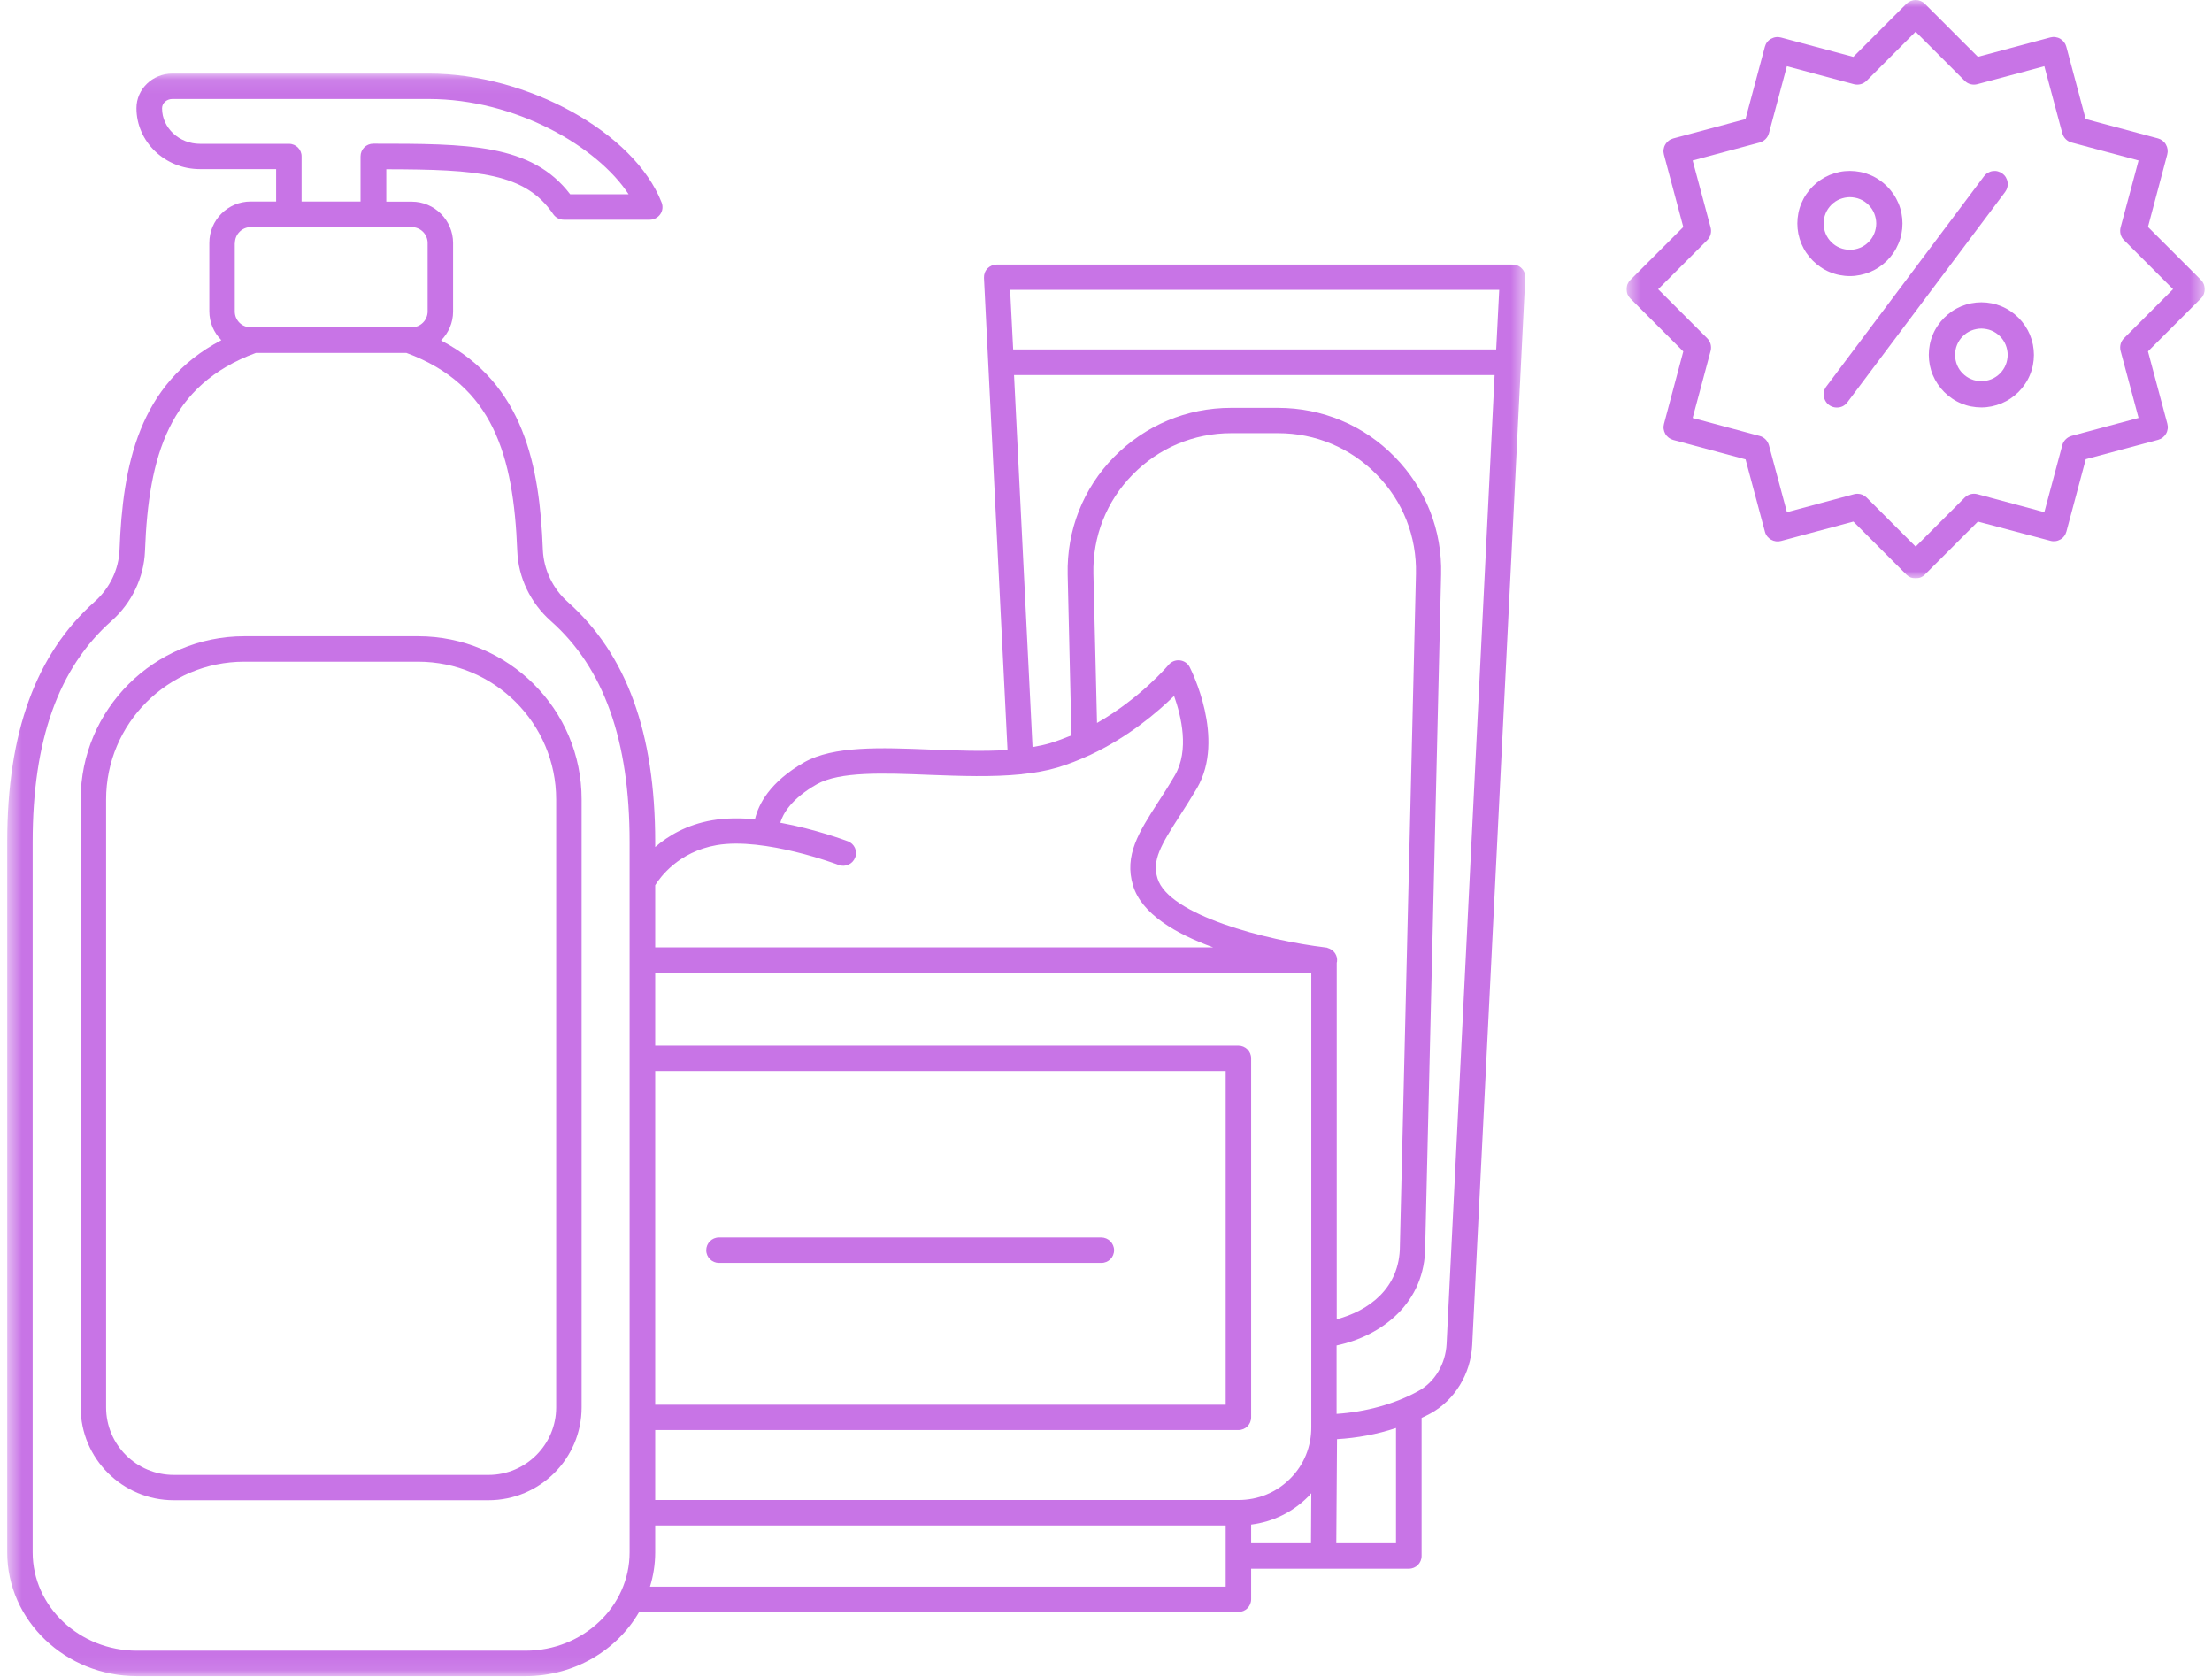 <svg width="153" height="116" viewBox="0 0 153 116" fill="none" xmlns="http://www.w3.org/2000/svg">
<mask id="mask0_7173_2488" style="mask-type:luminance" maskUnits="userSpaceOnUse" x="0" y="5" width="106" height="111">
<path d="M105.499 5H0.499V116H105.499V5Z" fill="white"/>
</mask>
<g mask="url(#mask0_7173_2488)">
<path d="M28.919 44H16.899C10.659 44 5.579 49.06 5.579 55.29V97.33C5.579 100.87 8.469 103.75 12.019 103.75H33.789C37.339 103.75 40.229 100.87 40.229 97.33V55.29C40.239 49.06 35.159 44 28.919 44ZM38.469 97.33C38.469 99.9 36.369 102 33.789 102H12.019C9.439 102 7.339 99.91 7.339 97.33V55.29C7.339 50.03 11.619 45.76 16.889 45.76H28.919C34.189 45.76 38.469 50.03 38.469 55.29V97.33Z" fill="#C874E6"/>
</g>
<mask id="mask1_7173_2488" style="mask-type:luminance" maskUnits="userSpaceOnUse" x="0" y="5" width="106" height="111">
<path d="M105.499 5H0.499V116H105.499V5Z" fill="white"/>
</mask>
<g mask="url(#mask1_7173_2488)">
<path d="M76.169 85.578H49.729C49.239 85.578 48.849 85.978 48.849 86.458C48.849 86.948 49.249 87.338 49.729 87.338H76.179C76.669 87.338 77.059 86.948 77.059 86.458C77.059 85.978 76.659 85.578 76.169 85.578Z" fill="#C874E6"/>
</g>
<mask id="mask2_7173_2488" style="mask-type:luminance" maskUnits="userSpaceOnUse" x="0" y="5" width="106" height="111">
<path d="M105.499 5.094H0.499V115.914H105.499V5.094Z" fill="white"/>
</mask>
<g mask="url(#mask2_7173_2488)">
<path d="M105.259 18.566C105.089 18.386 104.859 18.296 104.619 18.296H68.939C68.699 18.296 68.469 18.396 68.299 18.566C68.129 18.746 68.049 18.976 68.059 19.216L69.689 51.866C68.009 51.976 66.169 51.906 64.359 51.836C60.909 51.696 57.639 51.576 55.629 52.716C53.229 54.086 52.459 55.636 52.219 56.656C51.209 56.566 50.189 56.566 49.269 56.726C47.509 57.026 46.219 57.796 45.319 58.576V58.236C45.319 50.676 43.339 45.246 39.279 41.636C38.239 40.716 37.609 39.396 37.549 38.036C37.329 32.246 36.259 26.556 30.509 23.546C31.019 23.026 31.339 22.326 31.339 21.546V16.806C31.339 15.236 30.059 13.946 28.479 13.946H26.719V11.706C33.099 11.716 36.339 11.966 38.269 14.816C38.439 15.056 38.709 15.196 38.999 15.196H44.939C45.229 15.196 45.499 15.056 45.669 14.816C45.839 14.576 45.869 14.266 45.759 13.996C43.869 9.166 36.489 5.086 29.659 5.086H11.919C10.549 5.086 9.439 6.166 9.439 7.476C9.439 9.806 11.409 11.696 13.829 11.696H19.099V13.936H17.339C15.759 13.936 14.479 15.216 14.479 16.796V21.526C14.479 22.306 14.799 23.016 15.309 23.526C9.569 26.536 8.489 32.226 8.269 38.016C8.219 39.376 7.589 40.686 6.539 41.616C2.479 45.236 0.499 50.656 0.499 58.226V107.356C0.499 112.076 4.529 115.916 9.469 115.916H36.349C39.729 115.916 42.679 114.126 44.209 111.476H85.659C86.149 111.476 86.539 111.086 86.539 110.596V108.486H97.449C97.939 108.486 98.329 108.096 98.329 107.606V98.056C98.539 97.956 98.749 97.856 98.949 97.746C100.619 96.826 101.729 95.016 101.829 93.016L105.499 19.216C105.519 18.976 105.429 18.736 105.259 18.566ZM103.699 20.046L103.489 24.166H70.079L69.869 20.046H103.699ZM49.569 58.446C52.879 57.876 57.959 59.796 58.009 59.816C58.459 59.986 58.969 59.766 59.149 59.306C59.329 58.856 59.099 58.346 58.639 58.176C58.499 58.126 56.419 57.346 53.969 56.896C54.159 56.266 54.739 55.236 56.499 54.236C58.069 53.346 61.089 53.456 64.289 53.586C66.439 53.666 68.629 53.746 70.629 53.546C70.639 53.546 70.649 53.546 70.649 53.546C70.659 53.546 70.669 53.536 70.689 53.536C71.549 53.446 72.379 53.306 73.149 53.076C73.919 52.846 74.639 52.556 75.339 52.236C75.369 52.226 75.399 52.216 75.429 52.196C78.059 50.966 80.089 49.226 81.209 48.126C81.709 49.536 82.269 51.886 81.269 53.606C80.869 54.296 80.469 54.916 80.099 55.486C78.779 57.536 77.739 59.156 78.369 61.236C78.959 63.206 81.329 64.576 83.909 65.516H45.319V61.216C45.649 60.686 46.919 58.906 49.569 58.446ZM75.629 39.686C75.569 37.106 76.529 34.666 78.339 32.826C80.149 30.976 82.569 29.956 85.159 29.956H88.409C90.999 29.956 93.419 30.976 95.229 32.826C97.039 34.666 97.999 37.106 97.939 39.686L96.829 86.166C96.829 89.096 94.649 90.656 92.459 91.236V66.566C92.469 66.546 92.479 66.526 92.479 66.496C92.529 66.096 92.289 65.736 91.939 65.596C91.919 65.586 91.899 65.586 91.879 65.576C91.819 65.556 91.779 65.526 91.709 65.526C87.619 65.036 80.829 63.296 80.059 60.736C79.679 59.486 80.289 58.456 81.589 56.436C81.969 55.846 82.379 55.206 82.799 54.496C84.789 51.066 82.389 46.336 82.289 46.136C82.159 45.876 81.899 45.696 81.599 45.666C81.299 45.636 81.019 45.756 80.829 45.976C80.809 46.006 78.879 48.286 75.879 49.996L75.629 39.686ZM85.649 103.736H45.319V98.896H85.659C86.149 98.896 86.539 98.506 86.539 98.016V73.186C86.539 72.696 86.139 72.306 85.659 72.306H45.319V67.276H90.699V98.686C90.709 100.026 90.199 101.296 89.249 102.246C88.289 103.216 87.019 103.736 85.649 103.736ZM45.319 74.066H84.779V97.146H45.319V74.066ZM19.989 9.946H13.839C12.389 9.946 11.209 8.846 11.209 7.486C11.209 7.136 11.529 6.846 11.919 6.846H29.659C35.649 6.846 41.309 10.116 43.479 13.436H39.439C36.769 9.936 32.369 9.936 25.819 9.936C25.329 9.936 24.939 10.326 24.939 10.816V13.936H20.859V10.826C20.869 10.346 20.479 9.946 19.989 9.946ZM16.249 16.806C16.249 16.206 16.739 15.706 17.349 15.706H28.479C29.079 15.706 29.579 16.196 29.579 16.806V21.536C29.579 22.136 29.089 22.636 28.479 22.636H17.339C16.729 22.636 16.239 22.146 16.239 21.536V16.806H16.249ZM36.349 114.156H9.469C5.499 114.156 2.259 111.106 2.259 107.356V58.226C2.259 51.196 4.039 46.196 7.709 42.946C9.109 41.706 9.959 39.936 10.029 38.106C10.279 31.486 11.699 26.616 17.699 24.406H28.109C34.109 26.626 35.519 31.486 35.779 38.106C35.849 39.946 36.699 41.706 38.099 42.946C41.769 46.196 43.549 51.196 43.549 58.226V107.356C43.549 111.106 40.319 114.156 36.349 114.156ZM84.769 109.726H44.959C45.189 108.976 45.319 108.176 45.319 107.356V105.496H84.779V109.726H84.769ZM86.539 105.436C88.039 105.246 89.419 104.576 90.499 103.486C90.569 103.416 90.629 103.336 90.699 103.266L90.679 106.726H86.539V105.436ZM96.559 106.726H92.429L92.479 99.526C93.869 99.446 95.259 99.186 96.559 98.756V106.726ZM100.059 92.936C99.989 94.326 99.239 95.586 98.089 96.206C96.469 97.096 94.459 97.646 92.449 97.776V93.046C95.609 92.376 98.579 90.086 98.579 86.196L99.679 39.736C99.759 36.676 98.619 33.786 96.469 31.596C94.329 29.406 91.459 28.206 88.389 28.206H85.139C82.079 28.206 79.209 29.416 77.059 31.596C74.909 33.786 73.779 36.676 73.849 39.736L74.109 50.856C73.629 51.056 73.139 51.236 72.629 51.396C72.249 51.506 71.839 51.596 71.419 51.666L70.139 25.936H103.379L100.059 92.936Z" fill="#C874E6"/>
</g>
<g clip-path="url(#clip0_7173_2488)">
<mask id="mask3_7173_2488" style="mask-type:luminance" maskUnits="userSpaceOnUse" x="112" y="0" width="41" height="40">
<path d="M152.501 0H112.501V40H152.501V0Z" fill="white"/>
</mask>
<g mask="url(#mask3_7173_2488)">
<path d="M128.469 34.145C128.721 34.145 128.933 34.235 129.112 34.41L132.503 37.801L135.895 34.41C136.009 34.296 136.147 34.219 136.302 34.174C136.461 34.133 136.615 34.133 136.774 34.174L141.403 35.42L142.645 30.787C142.685 30.628 142.767 30.494 142.881 30.38C142.995 30.266 143.133 30.188 143.288 30.143L147.921 28.902L146.679 24.269C146.639 24.11 146.639 23.955 146.679 23.796C146.72 23.638 146.801 23.503 146.915 23.389L150.307 19.998L146.915 16.607C146.801 16.493 146.72 16.354 146.679 16.2C146.639 16.041 146.639 15.886 146.679 15.727L147.921 11.098L143.288 9.856C143.129 9.816 142.995 9.734 142.881 9.62C142.767 9.506 142.69 9.368 142.645 9.213L141.403 4.58L136.77 5.822C136.611 5.863 136.456 5.863 136.298 5.822C136.139 5.781 136.005 5.7 135.891 5.586L132.499 2.194L129.108 5.586C128.994 5.7 128.855 5.781 128.701 5.822C128.542 5.863 128.387 5.863 128.228 5.822L123.595 4.58L122.354 9.213C122.313 9.372 122.232 9.506 122.118 9.62C122.004 9.734 121.865 9.812 121.71 9.856L117.077 11.098L118.319 15.731C118.36 15.89 118.36 16.045 118.319 16.204C118.278 16.362 118.197 16.497 118.083 16.611L114.692 20.002L118.083 23.393C118.197 23.507 118.278 23.646 118.319 23.8C118.36 23.959 118.36 24.114 118.319 24.273L117.077 28.906L121.71 30.148C121.869 30.188 122.004 30.27 122.118 30.384C122.232 30.498 122.309 30.636 122.354 30.791L123.599 35.42L128.233 34.178C128.31 34.158 128.387 34.145 128.469 34.145ZM132.503 40C132.251 40 132.039 39.91 131.86 39.735L128.196 36.071L123.192 37.411C123.074 37.443 122.956 37.451 122.838 37.435C122.72 37.419 122.606 37.382 122.5 37.321C122.394 37.26 122.309 37.183 122.231 37.089C122.158 36.991 122.105 36.886 122.077 36.772L120.737 31.768L115.734 30.424C115.616 30.392 115.51 30.339 115.416 30.266C115.323 30.192 115.241 30.103 115.184 30.001C115.127 29.899 115.086 29.785 115.07 29.667C115.054 29.549 115.062 29.431 115.095 29.313L116.43 24.305L112.766 20.641C112.68 20.556 112.615 20.458 112.57 20.348C112.526 20.238 112.501 20.12 112.501 20.002C112.501 19.88 112.526 19.766 112.57 19.656C112.615 19.546 112.68 19.448 112.766 19.363L116.43 15.699L115.091 10.691C115.058 10.573 115.05 10.455 115.066 10.337C115.082 10.219 115.119 10.105 115.18 10.003C115.241 9.897 115.319 9.812 115.412 9.734C115.506 9.661 115.616 9.608 115.73 9.576L120.733 8.236L122.073 3.233C122.105 3.115 122.154 3.009 122.227 2.915C122.301 2.817 122.39 2.74 122.496 2.683C122.602 2.626 122.712 2.585 122.834 2.569C122.952 2.553 123.07 2.561 123.188 2.593L128.192 3.933L131.856 0.269C131.941 0.183 132.039 0.118 132.149 0.073C132.267 0.024 132.381 0 132.503 0C132.625 0 132.739 0.024 132.849 0.069C132.959 0.114 133.057 0.179 133.142 0.265L136.807 3.929L141.81 2.589C141.928 2.557 142.046 2.549 142.164 2.565C142.282 2.581 142.396 2.618 142.502 2.679C142.608 2.74 142.694 2.817 142.767 2.911C142.84 3.009 142.893 3.115 142.922 3.228L144.261 8.232L149.265 9.572C149.383 9.604 149.488 9.657 149.582 9.73C149.676 9.804 149.757 9.893 149.814 9.999C149.875 10.105 149.912 10.215 149.928 10.333C149.944 10.451 149.936 10.569 149.904 10.687L148.572 15.695L152.237 19.359C152.322 19.444 152.387 19.542 152.432 19.652C152.477 19.762 152.501 19.88 152.501 19.998C152.501 20.12 152.477 20.234 152.432 20.344C152.387 20.454 152.322 20.556 152.237 20.637L148.572 24.301L149.912 29.305C149.944 29.423 149.953 29.541 149.936 29.659C149.92 29.777 149.883 29.891 149.822 29.993C149.761 30.099 149.684 30.184 149.59 30.258C149.497 30.331 149.387 30.384 149.273 30.416L144.269 31.756L142.93 36.759C142.897 36.877 142.848 36.983 142.775 37.077C142.702 37.175 142.612 37.252 142.51 37.309C142.409 37.366 142.295 37.407 142.172 37.423C142.054 37.439 141.936 37.431 141.818 37.398L136.807 36.071L133.142 39.735C132.967 39.91 132.752 40 132.503 40Z" fill="#C874E6"/>
</g>
<mask id="mask4_7173_2488" style="mask-type:luminance" maskUnits="userSpaceOnUse" x="112" y="0" width="41" height="40">
<path d="M152.501 0H112.501V40H152.501V0Z" fill="white"/>
</mask>
<g mask="url(#mask4_7173_2488)">
<path d="M127.956 13.636C127.838 13.636 127.72 13.648 127.601 13.673C127.483 13.697 127.369 13.73 127.26 13.774C127.15 13.819 127.044 13.876 126.946 13.941C126.848 14.007 126.755 14.084 126.669 14.169C126.584 14.255 126.51 14.345 126.441 14.446C126.376 14.544 126.319 14.65 126.274 14.76C126.229 14.87 126.193 14.984 126.172 15.102C126.148 15.22 126.136 15.338 126.136 15.456C126.136 15.574 126.148 15.692 126.172 15.81C126.197 15.928 126.229 16.042 126.274 16.152C126.319 16.262 126.376 16.368 126.441 16.466C126.506 16.563 126.584 16.657 126.669 16.742C126.755 16.828 126.844 16.901 126.946 16.97C127.044 17.036 127.15 17.093 127.26 17.137C127.369 17.182 127.483 17.219 127.601 17.239C127.72 17.264 127.838 17.276 127.956 17.276C128.074 17.276 128.192 17.264 128.31 17.239C128.428 17.215 128.542 17.182 128.652 17.137C128.762 17.093 128.868 17.036 128.965 16.97C129.063 16.905 129.157 16.828 129.242 16.742C129.328 16.657 129.401 16.567 129.47 16.466C129.535 16.368 129.592 16.262 129.637 16.152C129.682 16.042 129.719 15.928 129.739 15.81C129.763 15.692 129.776 15.574 129.776 15.456C129.776 15.338 129.763 15.22 129.739 15.102C129.714 14.984 129.682 14.87 129.637 14.76C129.592 14.65 129.535 14.544 129.47 14.446C129.405 14.349 129.328 14.255 129.242 14.169C129.157 14.084 129.067 14.011 128.965 13.941C128.868 13.876 128.762 13.819 128.652 13.774C128.542 13.73 128.428 13.693 128.31 13.673C128.192 13.648 128.074 13.64 127.956 13.636ZM127.956 19.092C127.715 19.092 127.479 19.067 127.247 19.022C127.015 18.978 126.787 18.908 126.563 18.815C126.343 18.725 126.132 18.611 125.936 18.477C125.737 18.343 125.554 18.192 125.387 18.025C125.22 17.858 125.069 17.671 124.935 17.475C124.8 17.276 124.691 17.068 124.597 16.848C124.507 16.628 124.438 16.401 124.389 16.164C124.344 15.928 124.32 15.692 124.32 15.456C124.32 15.216 124.344 14.98 124.389 14.748C124.434 14.511 124.503 14.287 124.597 14.064C124.691 13.84 124.8 13.632 124.935 13.437C125.069 13.237 125.22 13.054 125.387 12.887C125.554 12.72 125.741 12.569 125.936 12.435C126.136 12.301 126.343 12.191 126.563 12.097C126.783 12.008 127.011 11.938 127.247 11.889C127.483 11.841 127.72 11.82 127.956 11.82C128.196 11.82 128.432 11.845 128.664 11.889C128.9 11.934 129.124 12.004 129.348 12.097C129.568 12.187 129.78 12.301 129.975 12.435C130.175 12.569 130.358 12.72 130.525 12.887C130.692 13.054 130.842 13.241 130.977 13.437C131.111 13.636 131.221 13.844 131.314 14.064C131.408 14.283 131.473 14.511 131.522 14.748C131.567 14.984 131.591 15.22 131.591 15.456C131.591 15.696 131.567 15.932 131.522 16.164C131.477 16.396 131.408 16.624 131.314 16.844C131.221 17.064 131.111 17.276 130.977 17.471C130.842 17.671 130.692 17.854 130.525 18.021C130.358 18.188 130.17 18.338 129.975 18.473C129.776 18.607 129.568 18.717 129.348 18.811C129.128 18.9 128.9 18.969 128.668 19.018C128.432 19.067 128.196 19.092 127.956 19.092Z" fill="#C874E6"/>
</g>
<mask id="mask5_7173_2488" style="mask-type:luminance" maskUnits="userSpaceOnUse" x="112" y="0" width="41" height="40">
<path d="M152.501 0H112.501V40H152.501V0Z" fill="white"/>
</mask>
<g mask="url(#mask5_7173_2488)">
<path d="M137.047 22.722C136.929 22.722 136.811 22.734 136.693 22.759C136.574 22.783 136.46 22.816 136.351 22.86C136.241 22.905 136.135 22.962 136.037 23.027C135.939 23.093 135.846 23.17 135.76 23.255C135.675 23.341 135.601 23.43 135.532 23.532C135.467 23.63 135.41 23.736 135.365 23.846C135.321 23.956 135.284 24.07 135.264 24.188C135.239 24.306 135.227 24.424 135.227 24.542C135.227 24.66 135.239 24.778 135.264 24.896C135.288 25.014 135.321 25.128 135.365 25.238C135.41 25.348 135.467 25.454 135.532 25.552C135.597 25.649 135.675 25.743 135.76 25.828C135.846 25.914 135.935 25.987 136.037 26.056C136.135 26.122 136.241 26.178 136.351 26.223C136.46 26.268 136.574 26.305 136.693 26.325C136.811 26.349 136.929 26.362 137.047 26.362C137.165 26.362 137.283 26.349 137.401 26.325C137.519 26.301 137.633 26.268 137.743 26.223C137.853 26.178 137.959 26.122 138.056 26.056C138.154 25.991 138.248 25.914 138.333 25.828C138.419 25.743 138.492 25.653 138.561 25.552C138.63 25.45 138.683 25.348 138.728 25.238C138.773 25.128 138.81 25.014 138.83 24.896C138.854 24.778 138.867 24.66 138.867 24.542C138.867 24.424 138.854 24.306 138.83 24.188C138.806 24.07 138.773 23.956 138.728 23.846C138.683 23.736 138.626 23.63 138.561 23.532C138.496 23.434 138.419 23.341 138.333 23.255C138.248 23.17 138.158 23.097 138.056 23.027C137.959 22.962 137.853 22.905 137.743 22.86C137.633 22.816 137.519 22.779 137.401 22.759C137.283 22.738 137.165 22.722 137.047 22.722ZM137.047 28.177C136.807 28.177 136.57 28.153 136.338 28.108C136.102 28.064 135.878 27.994 135.654 27.901C135.435 27.811 135.223 27.697 135.027 27.563C134.828 27.428 134.645 27.278 134.478 27.111C134.311 26.944 134.16 26.757 134.026 26.561C133.892 26.362 133.782 26.154 133.688 25.934C133.594 25.714 133.529 25.486 133.48 25.25C133.436 25.014 133.411 24.778 133.411 24.542C133.411 24.302 133.436 24.066 133.48 23.834C133.525 23.597 133.594 23.373 133.688 23.149C133.778 22.93 133.892 22.718 134.026 22.523C134.16 22.323 134.311 22.14 134.478 21.973C134.645 21.806 134.832 21.655 135.027 21.521C135.223 21.387 135.435 21.277 135.654 21.183C135.874 21.093 136.102 21.024 136.338 20.976C136.574 20.931 136.811 20.906 137.047 20.906C137.287 20.906 137.523 20.931 137.755 20.976C137.987 21.02 138.215 21.09 138.439 21.183C138.659 21.273 138.871 21.387 139.066 21.521C139.262 21.655 139.449 21.806 139.616 21.973C139.783 22.14 139.933 22.327 140.068 22.523C140.202 22.722 140.312 22.93 140.406 23.149C140.495 23.369 140.564 23.597 140.613 23.834C140.658 24.07 140.682 24.306 140.682 24.542C140.682 24.782 140.658 25.018 140.613 25.25C140.568 25.482 140.499 25.71 140.406 25.93C140.316 26.15 140.202 26.362 140.068 26.557C139.933 26.757 139.783 26.94 139.616 27.107C139.449 27.274 139.262 27.424 139.066 27.559C138.867 27.693 138.659 27.803 138.439 27.897C138.219 27.986 137.991 28.055 137.759 28.104C137.523 28.153 137.287 28.177 137.047 28.177Z" fill="#C874E6"/>
</g>
<mask id="mask6_7173_2488" style="mask-type:luminance" maskUnits="userSpaceOnUse" x="112" y="0" width="41" height="40">
<path d="M152.501 0H112.501V40H152.501V0Z" fill="white"/>
</mask>
<g mask="url(#mask6_7173_2488)">
<path d="M127.048 28.184C126.877 28.184 126.718 28.139 126.572 28.049C126.425 27.96 126.315 27.838 126.238 27.683C126.16 27.528 126.132 27.366 126.144 27.195C126.156 27.023 126.217 26.869 126.323 26.73L137.234 12.184C137.307 12.086 137.393 12.009 137.499 11.948C137.601 11.887 137.715 11.846 137.833 11.83C137.951 11.813 138.069 11.817 138.187 11.85C138.305 11.883 138.411 11.931 138.508 12.005C138.606 12.078 138.684 12.164 138.745 12.269C138.806 12.371 138.846 12.485 138.863 12.603C138.879 12.721 138.875 12.839 138.842 12.957C138.814 13.075 138.761 13.181 138.688 13.279L127.777 27.826C127.593 28.066 127.349 28.184 127.048 28.184Z" fill="#C874E6"/>
</g>
</g>
<defs>
<clipPath id="clip0_7173_2488">
<rect width="40" height="40" fill="white" transform="translate(112.501)"/>
</clipPath>
</defs>
</svg>
